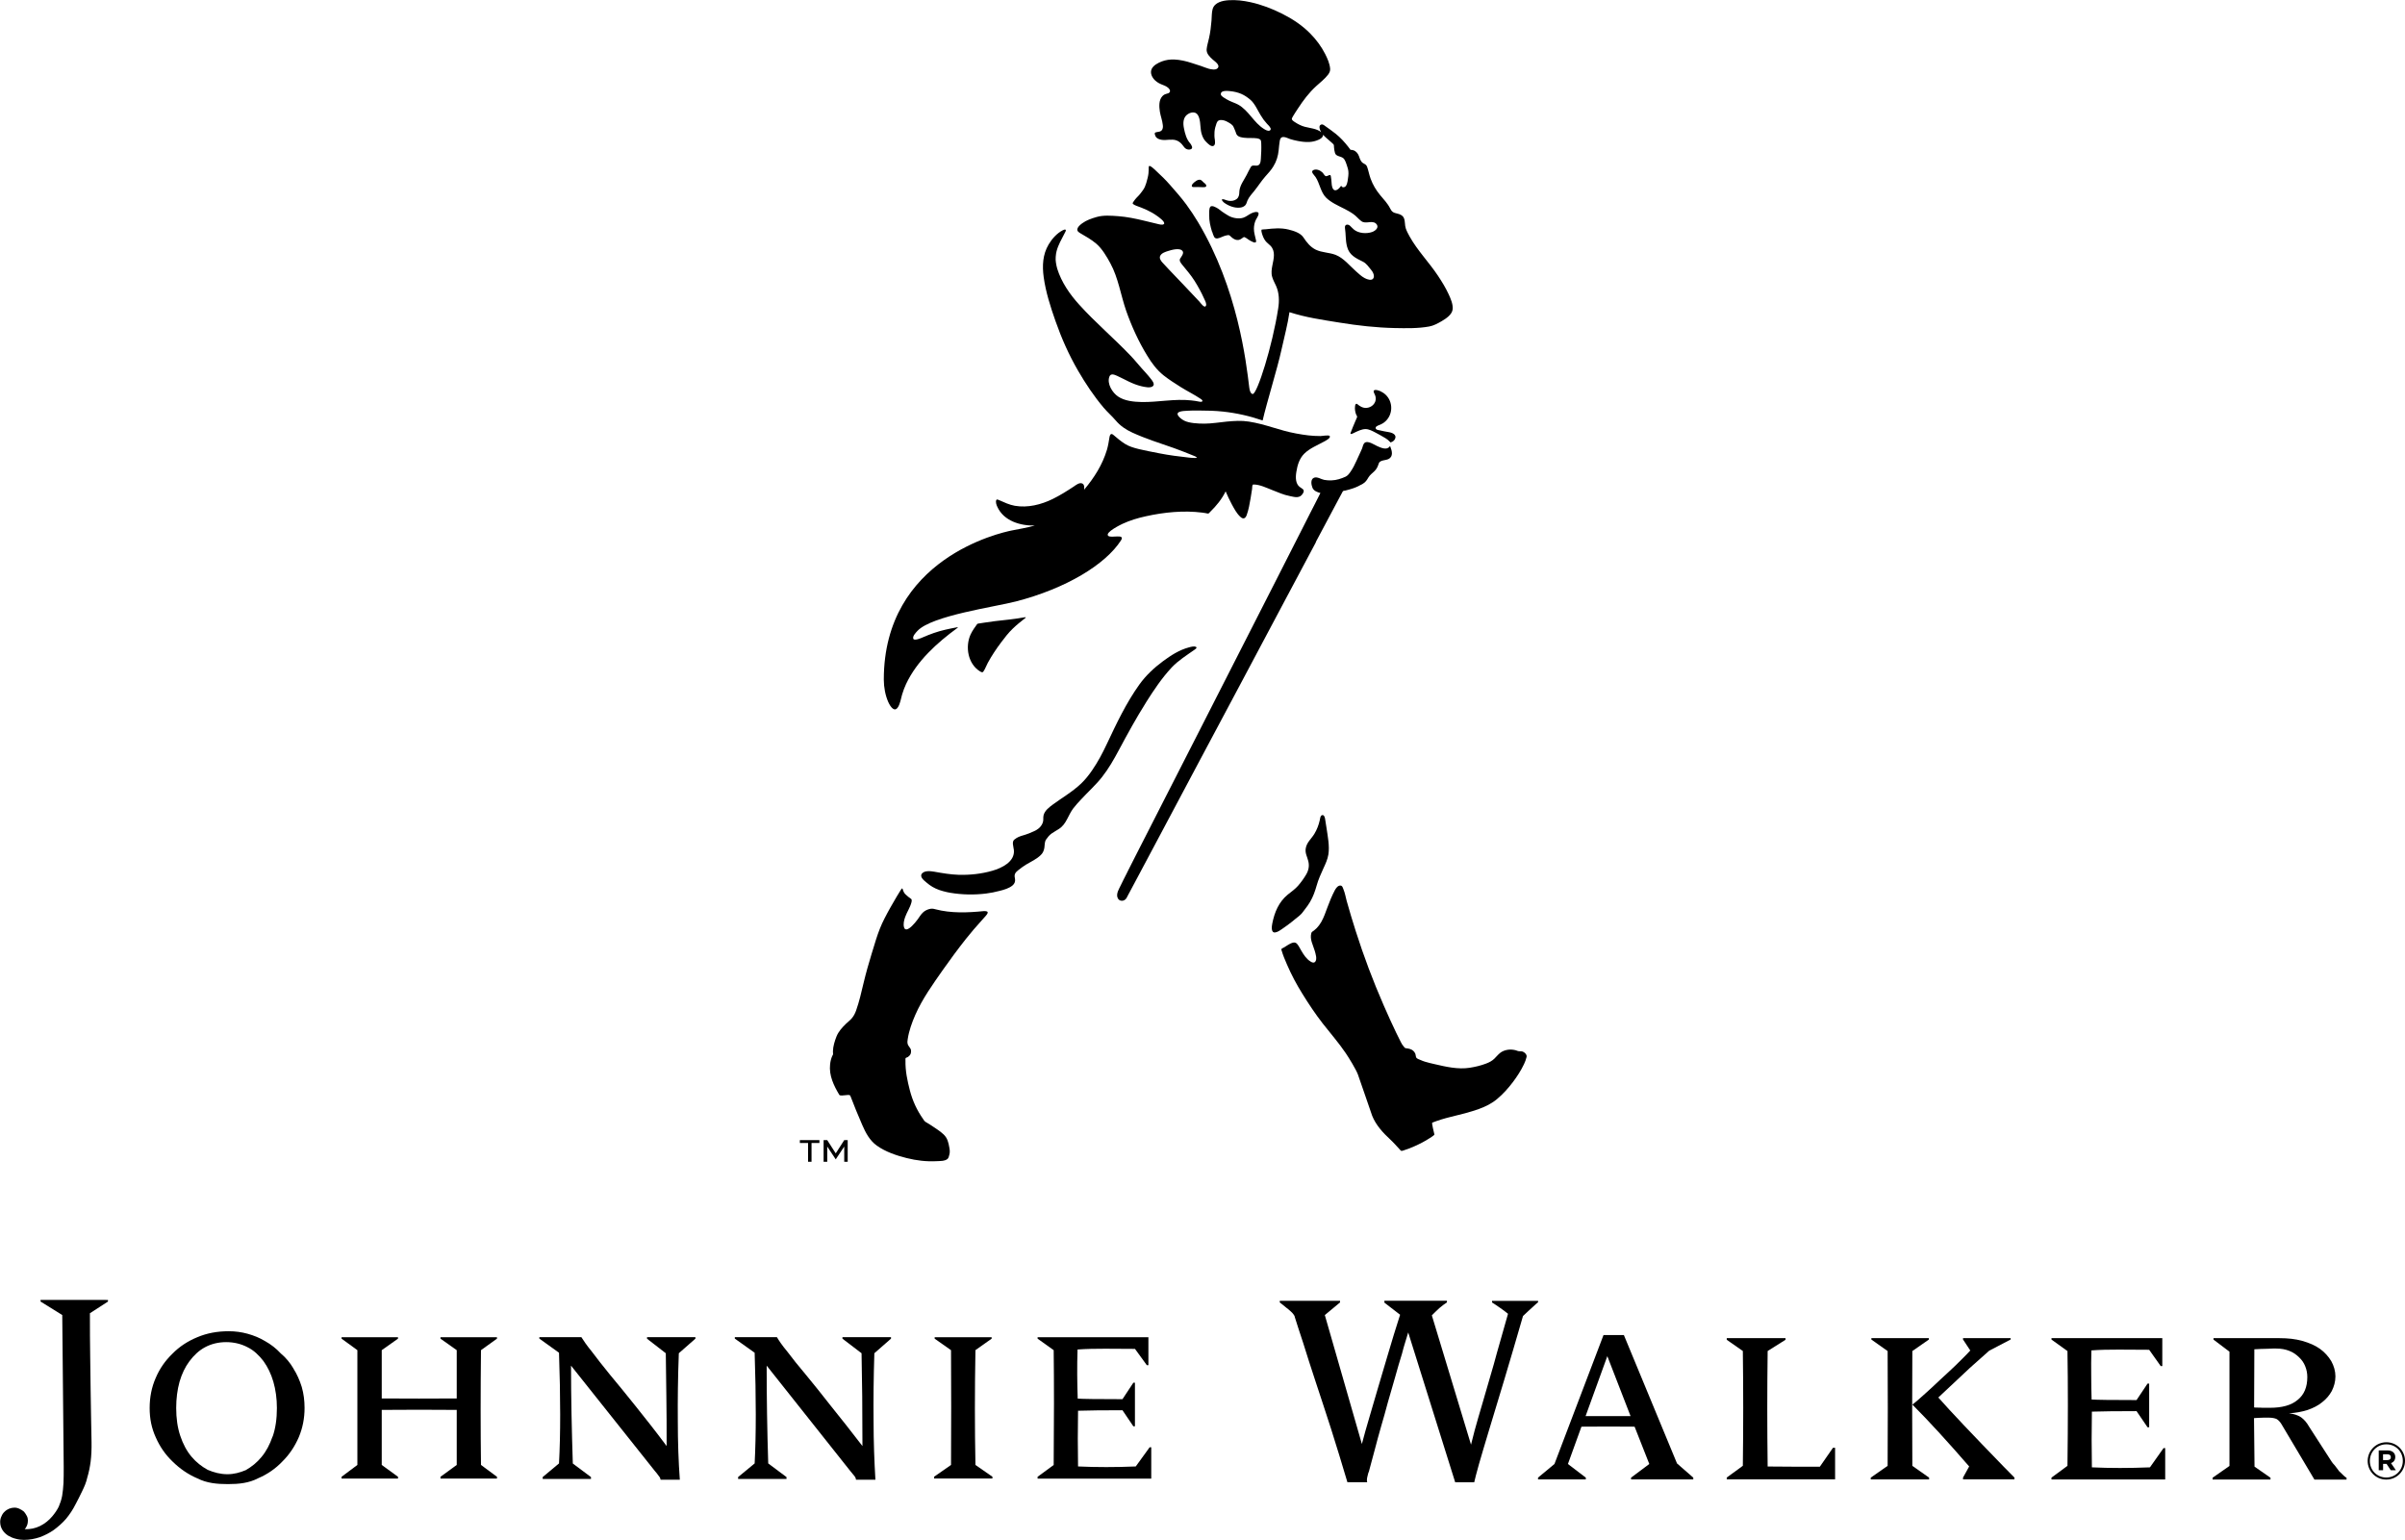 <?xml version="1.0" encoding="UTF-8"?><svg id="Layer_1" xmlns="http://www.w3.org/2000/svg" viewBox="0 0 430.36 275.58"><path d="M150.75,239.57l3.42,2.61c.03,2.38.07,4.94.12,7.74.01,2.78.04,5.71.04,8.87-2.08-2.71-3.94-5.06-5.65-7.18-1.67-2.13-3.18-4.03-4.48-5.59-1.35-1.6-2.44-2.96-3.32-4.14-.9-1.07-1.5-1.97-1.86-2.58h-7.53v.26l3.55,2.53c.27,8.12.27,14.71,0,19.81l-2.96,2.44v.34h8.66v-.34l-3.27-2.44h0c-.19-5.94-.28-11.72-.28-17.5l14.95,18.84c.19.25.45.55.7.85.24.25.33.56.33.73h3.48c-.19-3.25-.33-6.75-.33-10.5-.04-3.68,0-7.76.14-12.14l2.98-2.61v-.26h-8.69v.26Z"/><path d="M174.54,241.63l2.91-2.06v-.26h-10.2v.26l2.93,2.06c.04,6.78.04,13.6,0,20.54l-3.03,2.11v.32h10.44v-.32l-3.04-2.11c-.13-6.62-.13-13.4,0-20.54"/><path d="M203.23,262.44c-3.6.15-7.05.15-10.32,0-.06-3.34-.06-6.66,0-9.97,1.91-.06,4.55-.09,7.95-.09l1.95,2.88h.28v-7.81h-.28l-1.95,2.95c-4.48,0-7.18-.04-8.01-.1-.04-1.43-.09-2.88-.09-4.33s0-2.89.06-4.46c1.57-.12,3.28-.14,4.96-.14s3.45.03,5.32.03l2.12,2.92h.28v-5.01h-19.83v.26l2.88,2.06c.07,5.9.07,12.71,0,20.55l-2.88,2.11v.33h20.34v-5.61h-.29l-2.49,3.44Z"/><path d="M115.77,239.57l3.37,2.61c.03,2.38.08,4.94.1,7.74.05,2.78.05,5.71.05,8.87-2.01-2.71-3.89-5.06-5.58-7.18-1.72-2.13-3.24-4.03-4.56-5.59-1.3-1.6-2.37-2.96-3.25-4.14-.88-1.07-1.49-1.97-1.87-2.58h-7.52v.26l3.52,2.53c.28,8.12.28,14.71,0,19.81l-2.92,2.44v.34h8.64v-.34l-3.27-2.44h.02c-.19-5.94-.32-11.72-.32-17.5l14.99,18.84c.24.25.45.55.67.85.24.25.36.56.36.73h3.45c-.24-3.25-.36-6.75-.36-10.5-.03-3.68.01-7.76.18-12.14l2.97-2.61v-.26h-8.66v.26Z"/><path d="M266.98,233.08c.48.29.98.66,1.47.99.52.34.97.71,1.4,1.05-.92,3.33-1.82,6.31-2.55,9.05-.78,2.68-1.45,4.98-2.02,6.96-.58,1.92-1.03,3.55-1.39,4.83-.32,1.23-.56,2.12-.66,2.58l-7.01-23.14c.49-.49.95-.94,1.38-1.33.47-.4.92-.73,1.32-.99v-.29h-11.19v.33l2.81,2.17c-.78,2.42-1.48,4.72-2.14,6.96-.63,2.16-1.24,4.19-1.81,6.11-.57,1.89-1.07,3.69-1.56,5.33-.51,1.65-.92,3.23-1.33,4.73l-6.63-23.07,2.72-2.26v-.29h-10.78v.29c.46.37.87.67,1.18.95.31.25.57.43.78.65.2.18.37.35.47.5.12.16.24.32.26.53.36,1.1.83,2.66,1.5,4.63.65,2.08,1.38,4.4,2.24,6.98.85,2.59,1.79,5.39,2.76,8.43.95,3.05,1.94,6.17,2.91,9.5h3.54c-.05-.18-.05-.27-.05-.34,0-.24.03-.46.08-.63.04-.19.11-.44.16-.65.1-.21.16-.39.2-.6.31-1.12.63-2.31.97-3.61.34-1.3.71-2.7,1.12-4.11.41-1.41.84-2.89,1.23-4.39.45-1.46.83-2.96,1.28-4.44.39-1.42.81-2.85,1.23-4.2.36-1.45.79-2.69,1.12-3.83l8.41,26.82h3.4c.13-.56.39-1.63.85-3.25.46-1.57,1.04-3.59,1.81-6.11.75-2.46,1.65-5.43,2.67-8.83,1.02-3.41,2.18-7.34,3.4-11.57.72-.7,1.31-1.21,1.77-1.64.44-.4.74-.69.93-.83v-.24h-8.24v.29Z"/><path d="M7.26,232.93l3.88,2.41.26,27.18c0,1.12,0,2.06-.04,2.9-.04.79-.13,1.59-.24,2.28-.13.7-.35,1.33-.61,1.94-.28.58-.69,1.17-1.15,1.72-.61.72-1.32,1.3-2.18,1.73-.87.43-1.79.61-2.76.58.1-.09.19-.24.28-.41.08-.12.14-.28.21-.49.05-.19.08-.41.08-.69,0-.24-.05-.51-.18-.76-.13-.29-.31-.51-.51-.78-.25-.2-.49-.38-.78-.5-.31-.16-.64-.23-.94-.23-.33,0-.63.07-.95.19-.28.12-.56.29-.8.53-.24.21-.43.49-.56.81-.15.3-.24.66-.24,1.02,0,.58.16,1.04.41,1.45.27.43.6.73,1.02,1.01.41.24.85.44,1.36.56.5.14.98.2,1.45.2,1,0,1.94-.18,2.85-.48.89-.33,1.73-.75,2.51-1.3.78-.58,1.52-1.22,2.19-1.99.66-.8,1.23-1.66,1.71-2.62.41-.8.83-1.58,1.18-2.34.36-.75.7-1.47.92-2.47.26-.85.46-1.82.59-2.81.13-1.05.18-2.2.16-3.52-.03-1.39-.06-2.78-.08-4.24-.03-1.49-.04-3.1-.08-4.93-.03-1.82-.06-3.82-.08-6.07-.04-2.31-.05-4.88-.05-7.79l3.23-2.09v-.29H7.26v.29Z"/><path d="M48.77,257.09c-.5,1.45-1.14,2.66-1.98,3.66-.82,1.01-1.76,1.74-2.81,2.35-1.06.44-2.11.73-3.29.73-1.24,0-2.41-.31-3.51-.78-1.12-.61-2.09-1.38-2.92-2.37-.85-1.01-1.52-2.27-2.01-3.75-.48-1.43-.72-3.08-.72-4.95,0-1.69.2-3.25.6-4.7.42-1.43.99-2.63,1.77-3.67.76-1.03,1.72-1.94,2.8-2.51,1.1-.59,2.37-.91,3.77-.91s2.7.32,3.82.91c1.12.54,2.07,1.46,2.86,2.49.76,1.06,1.35,2.27,1.77,3.7.41,1.43.63,2.99.63,4.7,0,1.92-.24,3.61-.76,5.11M52.52,244.93c-.6-1.03-1.36-1.95-2.28-2.72-.83-.9-1.77-1.62-2.77-2.18-1.02-.62-2.06-1.03-3.17-1.34-1.1-.3-2.21-.45-3.37-.45-2.03,0-3.9.34-5.62,1.07-1.7.7-3.2,1.67-4.46,2.96-1.3,1.26-2.28,2.66-3,4.36-.72,1.65-1.07,3.44-1.07,5.35s.34,3.61,1.1,5.27c.73,1.66,1.72,3.09,3.02,4.33,1.28,1.26,2.76,2.29,4.43,3,1.69.85,3.49,1.02,5.45,1.02s3.76-.18,5.44-1.06c1.65-.71,3.1-1.71,4.33-3.01,1.27-1.26,2.21-2.7,2.92-4.33.69-1.65,1.03-3.37,1.03-5.23,0-1.32-.16-2.57-.5-3.75-.37-1.19-.86-2.3-1.49-3.29"/><path d="M78.82,239.57l2.91,2.06v8.64c-4.54.03-9,.03-13.42,0v-8.64l2.91-2.06v-.26h-10.1v.26l2.83,2.06v20.54l-2.83,2.12v.32h10.1v-.32l-2.91-2.12v-9.85c4.43-.04,8.88-.04,13.42,0v9.85l-2.91,2.12v.32h10.11v-.32l-2.86-2.12c-.08-6.43-.08-13.21,0-20.54l2.86-2.06v-.26h-10.11v.26Z"/><path d="M283.73,253.43l3.89-10.73,4.16,10.73h-8.05ZM290.57,238.92h-3.63l-8.78,23.08-2.94,2.44v.32h8.55v-.32l-3.2-2.44,2.42-6.68c3.38-.03,6.55-.03,9.51,0l2.63,6.68-3.26,2.44v.32h11.13v-.32l-2.91-2.54-9.51-22.98Z"/><path d="M384.72,262.6c-3.7.15-7.16.15-10.39,0-.06-3.34-.06-6.66,0-9.97,1.87-.06,4.5-.09,7.99-.09l1.97,2.89h.29v-7.82h-.29l-1.97,2.95c-4.54,0-7.18-.04-8.04-.1-.04-1.42-.07-2.87-.07-4.33-.03-1.44,0-2.89.03-4.46,1.56-.12,3.18-.14,4.91-.14s3.55.03,5.43.03l2.07,2.92h.28v-5.01h-19.83v.26l2.86,2.06c.1,5.89.1,12.7,0,20.54l-2.86,2.11v.33h20.35v-5.61h-.3l-2.43,3.44Z"/><path d="M406.22,251.94h-1.35c-.3-.03-.6-.03-.82-.03-.29,0-.51,0-.69-.03l.04-10.41c.33,0,.75-.05,1.13-.06.4-.02.78-.02,1.18-.03.36-.03.68-.04.98-.04h.63c.87,0,1.64.14,2.3.4.74.28,1.3.69,1.78,1.16.49.45.87,1.01,1.1,1.6.26.63.38,1.27.38,1.95,0,1.77-.56,3.15-1.72,4.07-1.13.97-2.8,1.42-4.95,1.42M419.33,264.02c-.22-.23-.5-.5-.76-.73-.26-.32-.51-.69-.75-1-.29-.29-.49-.56-.62-.76l-3.99-6.19c-.41-.73-.89-1.3-1.46-1.71-.58-.37-1.3-.61-2.15-.71,1.17-.05,2.29-.26,3.31-.58,1-.34,1.89-.79,2.61-1.38.75-.58,1.31-1.24,1.74-2.02.39-.79.65-1.65.65-2.61s-.28-1.9-.74-2.73c-.49-.82-1.18-1.6-2.03-2.21-.87-.62-1.95-1.08-3.17-1.42-1.23-.35-2.58-.49-4.11-.49h-11.77v.26l2.86,2.16v20.45l-3.02,2.11v.32h10.36v-.32l-2.86-1.99-.09-8.68c.6-.03,1.14-.08,1.65-.08h1.1c.51,0,.98.11,1.25.22.33.18.62.48.87.87l5.94,9.99h5.75v-.32c-.13-.07-.31-.19-.56-.43"/><path d="M346.84,250.11c2.21-2.09,4.09-3.85,5.62-5.27,1.56-1.38,2.68-2.41,3.49-3.11l3.84-2.01v-.25h-8.52v.25l1.3,1.97c-.88.97-1.81,1.84-2.7,2.73-.92.88-1.83,1.71-2.73,2.54-.88.83-1.73,1.64-2.56,2.37-.83.74-1.62,1.47-2.37,2.04,2.93,2.93,6.27,6.59,10.16,11.07l-1.1,1.99v.32h9.2v-.32l-1.96-1.99c-5.47-5.64-9.33-9.69-11.67-12.35"/><path d="M342.2,241.79l2.96-2.06v-.25h-10.29v.25l2.91,2.06c.04,6.82.04,13.62,0,20.54l-3.02,2.11v.32h10.44v-.32l-3-2.11c-.04-7-.04-13.8,0-20.54"/><path d="M325.67,262.48h-5.03c-1.6,0-3.02-.03-4.33-.03-.09-6.98-.09-13.8,0-20.67l3.2-2.01v-.29h-10.52v.29l2.88,2.01c.09,6.82.09,13.6,0,20.54l-2.88,2.11v.32h19.39v-5.65h-.38l-2.34,3.37Z"/><path d="M145.23,204.55h1.4v-.51h-3.5v.51h1.47v3.36h.62v-3.36ZM149.55,206.41l-1.52-2.37h-.65v3.87h.65v-2.72l1.52,2.29,1.52-2.29v2.72h.62v-3.87h-.62l-1.52,2.37Z"/><path d="M427.83,260.79c0,.3-.21.51-.61.51h-.79v-1.04h.77c.38,0,.63.18.63.53M428.62,260.74c0-.73-.55-1.17-1.39-1.17h-1.57v3.55h.78v-1.14h.62l.76,1.14h.91l-.87-1.27c.45-.17.76-.53.76-1.11M429.97,261.44c0,1.64-1.27,2.98-2.96,2.98s-2.94-1.32-2.94-2.96,1.27-2.98,2.96-2.98,2.94,1.32,2.94,2.96M430.36,261.44c0-1.82-1.45-3.33-3.33-3.33s-3.35,1.52-3.35,3.35,1.46,3.33,3.33,3.33,3.35-1.52,3.35-3.35"/><path d="M175.36,120.14c.21.13.44.29.61.04.33-.47.52-1.06.79-1.55.7-1.29,1.52-2.51,2.39-3.67.65-.86,1.3-1.72,2.08-2.46.68-.66,1.42-1.25,2.16-1.83.28-.19.19-.24-.09-.19-1.76.33-3.55.48-5.32.69-.81.09-2.82.42-3,.44-.05.01-.12.08-.14.1-.26.35-.87,1.19-1.17,1.86-.98,2.2-.47,5.23,1.69,6.58"/><path d="M216.92,41.49c.09.3.19.62.34.9.12.23.36.32.61.28.5-.09.96-.39,1.45-.51.29-.06.55-.18.78.04.38.36.74.71,1.3.75.5.04.76-.26,1.15-.51.16-.1.78.39.92.48.26.16,1.45.93,1.29.11-.14-.72-.39-1.37-.38-2.12.01-.53.11-1.07.34-1.55.12-.26.86-1.24.28-1.4-.32-.1-.78.09-1.07.21-.51.24-.93.63-1.47.8-.78.25-1.86.06-2.57-.33-.4-.23-.79-.48-1.17-.74-.42-.34-.88-.7-1.39-.9-.21-.09-.58-.21-.76.02-.24.33-.19,1.07-.19,1.45-.03,1.03.21,2.04.51,3.01"/><path d="M213.73,33.48c.42-.03.83,0,1.25.01.26,0,1.04.12.85-.38-.08-.2-.34-.36-.49-.5-.15-.14-.36-.4-.57-.44-.45-.08-.99.36-1.27.65-.34.34-.36.73.23.65"/><path d="M242.39,77.42c.61-.28,1.28-.63,1.97-.63.6,0,1.22.34,1.74.61.61.33,1.23.65,1.82,1.02.28.17.53.37.76.61.09.1.09.17.23.12.09-.03.18-.07.26-.11.18-.1.32-.24.42-.41.46-.86-.48-1.21-1.17-1.31-.51-.08-1-.18-1.5-.3-.18-.04-.58-.08-.69-.24-.28-.41.34-.62.6-.72.42-.15.81-.4,1.14-.71,1.31-1.26,1.31-3.44-.01-4.7-.27-.26-.6-.47-.93-.63-.29-.12-.84-.34-1.13-.17-.24.14.03.58.12.77.19.41.22.87.06,1.28-.29.72-1.05,1.15-1.81,1.1-.46-.03-.84-.26-1.21-.53-.09-.08-.26-.27-.4-.19-.16.09-.17.33-.19.49-.05.46.03.93.18,1.36.08.18.25.38.18.56-.09.23-.2.45-.29.66-.29.7-.6,1.4-.86,2.11-.16.44.51.06.7-.03"/><path d="M232.63,163.77c.34-.28.63-.72.9-1.07.33-.41.63-.84.9-1.3.55-.92.9-1.94,1.19-2.96.29-1.04.74-2.02,1.18-3,.38-.81.77-1.65.91-2.54.23-1.52-.11-3.18-.33-4.68-.08-.55-.18-1.1-.26-1.65-.03-.24-.16-.75-.5-.7-.36.06-.39.63-.45.9-.19.86-.51,1.7-.97,2.46-.54.89-1.39,1.54-1.55,2.63-.13.85.27,1.45.46,2.24.21.84.08,1.59-.34,2.34-.41.71-.9,1.39-1.44,2.02-.56.66-1.23,1.1-1.89,1.64-1.6,1.31-2.38,3.17-2.77,5.17-.09.46-.29,1.71.53,1.6.48-.06.95-.44,1.34-.7,1.07-.73,2.08-1.54,3.07-2.37"/><path d="M272.24,188.15c-.21-.02-.53,0-.72-.09-.21-.09-.44-.15-.66-.18-.81-.14-1.8.04-2.44.57-.38.31-.68.69-1.03,1.03-.43.41-.93.66-1.49.87-.95.36-1.9.58-2.9.74-2.07.33-4.28-.18-6.29-.65-.57-.13-1.14-.26-1.7-.43-.26-.08-.53-.18-.77-.29-.21-.09-.64-.23-.78-.41-.13-.19-.11-.52-.2-.74-.18-.44-.54-.72-.98-.85-.24-.07-.48-.11-.71-.13-.18-.01-.29-.18-.39-.31-.21-.24-.37-.51-.51-.79-.28-.56-.55-1.11-.83-1.67-.77-1.61-1.52-3.25-2.23-4.89-1.9-4.34-3.57-8.78-5.01-13.3-.58-1.81-1.12-3.62-1.63-5.44-.17-.64-.29-1.35-.54-1.96-.11-.25-.19-.73-.55-.75-.48-.03-.83.49-1.03.86-.51.98-.93,1.99-1.31,3.03-.33.9-.64,1.81-1.12,2.65-.22.38-.48.73-.78,1.05-.16.16-.32.31-.5.45-.17.13-.42.24-.48.45-.32,1.13.29,2.11.6,3.17.14.5.49,1.52.08,1.99-.35.41-1.07-.19-1.34-.45-.62-.58-1.05-1.39-1.46-2.11-.26-.44-.53-1-1.11-.88-.61.12-1.16.58-1.69.88-.22.14-.52.17-.43.44.26.9.62,1.77,1,2.63.78,1.81,1.72,3.57,2.77,5.25,1.12,1.81,2.31,3.6,3.62,5.28,1.37,1.76,2.86,3.45,4.11,5.3.56.82,1.84,2.91,2.18,3.82.38,1.03,2.36,6.87,2.55,7.38.65,1.64,1.91,3.04,3.19,4.21.61.56,1.17,1.21,1.74,1.82.24.25.21.32.55.23.71-.21,1.4-.49,2.09-.79.95-.42,1.88-.9,2.75-1.47.08-.06.85-.52.82-.64-.05-.26-.53-2.07-.38-2.12,1.1-.43,2.16-.75,3.31-1.03,1.7-.41,3.42-.83,5.06-1.42,1.17-.43,2.25-.96,3.21-1.76,1.07-.89,2.01-1.94,2.85-3.05.75-1,1.45-2.07,1.99-3.22.19-.41.36-.84.46-1.29.09-.46-.48-.95-.92-.99"/><path d="M205.05,125.74c1.39-2.2,2.86-4.41,4.64-6.31,1.17-1.23,2.65-2.16,4.03-3.13.11-.08.6-.38.29-.53-.36-.18-.92,0-1.27.09-1.7.45-3.24,1.44-4.64,2.48-1.59,1.18-3.06,2.55-4.22,4.17-2.36,3.3-4.09,6.97-5.82,10.64-.76,1.62-1.6,3.21-2.62,4.69-.58.85-1.23,1.67-1.97,2.38-.83.79-1.76,1.47-2.7,2.12-.79.55-1.61,1.08-2.38,1.65-.67.5-1.44,1.07-1.65,1.92-.11.44.03.86-.14,1.3-.14.4-.38.73-.69,1.01-.51.44-1.18.66-1.79.93-.81.35-1.83.45-2.51,1.04-.65.36-.23,1.37-.18,1.94.2,2.09-2.17,3.22-3.85,3.7-1.93.56-3.99.78-5.99.73-1.49-.05-2.91-.29-4.36-.55-.66-.11-1.74-.26-2.24.31-.51.61.39,1.27.8,1.62.7.61,1.42,1.03,2.3,1.34.45.15.9.28,1.37.38.08.03.56.1.56.11,2.11.36,4.31.4,6.43.14.82-.1,1.64-.27,2.44-.48.78-.2,1.66-.44,2.3-.97.33-.28.51-.66.45-1.1-.04-.33-.14-.6-.03-.92.11-.31.39-.55.65-.75.43-.34.88-.67,1.35-.96.92-.56,1.91-.97,2.68-1.76.35-.35.53-.8.6-1.29.06-.46.03-1.02.29-1.42.3-.43.57-.78,1.01-1.1.41-.28.83-.51,1.25-.78.71-.44,1.13-1.05,1.52-1.8.34-.64.65-1.31,1.08-1.89.45-.59.96-1.14,1.46-1.67,1.23-1.33,2.6-2.55,3.72-3.98,1.17-1.49,2.11-3.14,3-4.81,1.54-2.88,3.1-5.73,4.84-8.49"/><path d="M176.08,163.05c-2.9.29-5.87.42-8.72-.33-.39-.11-.66-.14-1.07-.03-.42.11-.81.31-1.13.61-.39.36-.65.83-.96,1.25-.31.41-.64.82-1.01,1.17-.31.3-1.14,1.03-1.4.29-.2-.6-.02-1.32.18-1.89.32-.9.9-1.72,1.13-2.64.04-.18.11-.51-.08-.62-.31-.19-.63-.49-.91-.73-.33-.28-.46-.61-.58-1.01-.09-.28-.23-.01-.32.12-.24.38-.46.75-.69,1.12-.78,1.32-1.55,2.65-2.24,4.01-.63,1.22-1.1,2.45-1.52,3.77-.53,1.7-1.05,3.4-1.54,5.12-.48,1.7-.86,3.42-1.29,5.13-.21.82-.45,1.64-.73,2.44-.18.5-.41.98-.76,1.39-.31.37-.72.67-1.08,1.02-.67.66-1.31,1.35-1.67,2.24-.33.85-.62,1.76-.64,2.67,0,.16,0,.33.02.48.02.11-.11.26-.15.36-.21.47-.33,1-.38,1.51-.22,1.96.66,3.79,1.65,5.44.14.21.87.07,1.1.06.27,0,.76-.16.88.13.66,1.74,1.37,3.46,2.11,5.17.62,1.42,1.33,2.8,2.63,3.73,1.54,1.1,3.51,1.77,5.32,2.22,1.74.44,3.56.66,5.35.56.57-.03,1.5.01,1.97-.4.2-.17.27-.53.33-.77.12-.41.08-.85,0-1.25-.15-.9-.34-1.72-1.03-2.37-.53-.49-1.13-.9-1.74-1.3-.48-.33-.97-.64-1.47-.93-.21-.13-.32-.31-.46-.53-1.1-1.56-1.88-3.25-2.36-5.1-.46-1.76-.83-3.53-.79-5.35,0-.18-.06-.46.12-.51.2-.06.38-.16.53-.31.3-.29.38-.61.34-1.01-.04-.43-.47-.7-.59-1.13-.09-.29-.05-.59,0-.89.23-1.5.75-2.94,1.35-4.32,1.26-2.88,3.16-5.52,4.96-8.09,1.32-1.87,2.67-3.71,4.09-5.5.91-1.14,1.85-2.25,2.83-3.32.25-.28.51-.55.75-.84.13-.16.33-.38.33-.59,0-.28-.5-.24-.67-.24"/><path d="M235.46,96.99c1.37-2.56,2.73-5.13,4.1-7.7.16-.31.34-.64.51-.95.06-.13.13-.24.19-.36.1-.18.28-.15.48-.19.48-.11.93-.25,1.39-.4.6-.2,1.17-.48,1.72-.8.53-.31.73-.66,1.03-1.16.27-.44.66-.72,1.03-1.07.43-.4.64-.86.81-1.42.19-.63,1.27-.53,1.76-.8.88-.47.61-1.45.3-2.23-.03-.1-.08-.05-.09-.03-.51.76-1.61.24-2.24-.04-.52-.24-1.6-.98-2.18-.64-.34.19-.41.73-.53,1.05-.08.21-.18.42-.28.63-.24.53-.49,1.06-.73,1.59-.31.68-.63,1.34-1.06,1.95-.25.36-.48.68-.87.88-.39.19-.81.33-1.23.46-.8.24-1.79.28-2.62.12-.56-.11-1.22-.6-1.8-.39-.69.26-.51,1.28-.29,1.81.21.54.9.81,1.42.93-.79,1.61-1.25,2.43-1.86,3.65-.48.95-.97,1.91-1.45,2.86-1.65,3.25-3.31,6.51-4.96,9.76-2.23,4.38-4.47,8.76-6.7,13.15-2.4,4.71-4.81,9.43-7.21,14.15-2.17,4.25-4.34,8.5-6.51,12.76-1.52,2.98-3.05,5.98-4.57,8.96-.39.78-.79,1.55-1.18,2.33l-.24.49c-.36.71-.73,1.42-1.07,2.14-.29.61-.79,1.39-.58,2.09.24.85,1.29.81,1.65.11.11-.18.21-.37.29-.55.41-.77.83-1.54,1.24-2.32,1.54-2.88,3.07-5.76,4.6-8.64,2.19-4.11,4.38-8.22,6.56-12.34,2.51-4.71,5.01-9.41,7.52-14.11,2.46-4.64,4.93-9.28,7.4-13.92,2.09-3.92,4.18-7.85,6.27-11.78"/><path d="M259.25,52.71c-.54-1.18-1.22-2.29-1.94-3.37-1.6-2.41-3.67-4.5-5.08-7.04-.25-.45-.5-.92-.67-1.41-.21-.6-.09-1.25-.33-1.84-.19-.49-.73-.73-1.21-.83-.69-.15-.96-.3-1.27-.93-.43-.87-1.15-1.62-1.77-2.36-.74-.89-1.32-1.86-1.72-2.96-.26-.7-.38-1.44-.63-2.14-.16-.42-.43-.44-.75-.66-.39-.26-.55-.79-.69-1.19-.16-.46-.49-.9-.98-1.08-.18-.06-.36-.08-.55-.09-.14-.16-.26-.34-.38-.51-.68-.87-1.39-1.65-2.24-2.34-.64-.5-1.3-.98-1.97-1.45-.19-.14-.41-.31-.66-.22-.56.21-.19,1.01,0,1.35-.81-.63-1.96-.7-2.93-.95-.61-.16-1.23-.48-1.76-.83-.26-.17-.65-.4-.53-.71.07-.16.15-.29.19-.36.3-.51.53-.83.85-1.33.97-1.49,1.99-2.86,3.31-4.06.71-.65,1.52-1.27,2.11-2.04.24-.33.4-.65.37-1.05-.07-.92-.48-1.84-.89-2.65-.69-1.36-1.62-2.6-2.69-3.68-1.45-1.47-3.17-2.6-5-3.52-1.81-.91-3.72-1.64-5.69-2.07-1.27-.28-2.6-.44-3.89-.35-1.09.07-2.49.37-2.86,1.55-.19.66-.15,1.42-.21,2.11-.09,1.05-.21,2.09-.44,3.11-.14.66-.37,1.34-.43,2.01-.06.77.55,1.35,1.08,1.83.34.32,1.41.97.89,1.55-.36.39-1.12.21-1.56.11-.49-.13-.94-.34-1.42-.5-.56-.19-1.13-.36-1.7-.55-.98-.32-2.02-.56-3.05-.61-.78-.03-1.55.07-2.28.35-.64.25-1.48.68-1.79,1.33-.36.76.09,1.6.66,2.11.37.34.84.57,1.31.75.48.18.95.38,1.23.83.16.26.08.51-.18.65-.21.1-.45.11-.66.21-.17.08-.33.2-.45.33-.66.71-.59,1.87-.45,2.77.13.81.45,1.59.53,2.41.04.31.02.69-.2.94-.21.23-.53.26-.81.3-.51.06-.5.24-.33.68.09.26.33.44.57.55.83.37,1.68.09,2.54.14.95.04,1.52.58,2.04,1.32.27.38.78.56,1.22.38.45-.19.08-.75-.1-1-.7-.76-.97-1.81-1.16-2.79-.18-.9-.14-1.94.7-2.48.34-.23.81-.39,1.22-.28.46.12.7.56.82.98.3.98.14,2.02.49,3,.16.48.39.91.75,1.26.28.28.92.97,1.35.7.33-.21.24-.76.21-1.08-.09-.47-.09-.95-.06-1.42.04-.53.19-1.05.37-1.55.16-.43.42-.59.88-.56.39.02.78.16,1.1.35.4.23.88.46,1.07.92.15.37.36.78.46,1.17.14.33.39.5.72.6.81.24,1.67.16,2.49.19.33.02.75.04,1.04.23.22.13.22.46.23.69.04.93,0,1.89-.07,2.82-.04.54-.11,1.2-.81,1.2-.36,0-.76-.13-.98.23-.28.46-.5.95-.75,1.43-.45.88-1.17,1.8-1.29,2.8-.04.45,0,.88-.28,1.28-.28.39-.8.57-1.28.57-.26,0-.53-.04-.78-.13-.21-.07-.43-.18-.66-.18-.41.01.19.58.27.63.76.56,1.84.98,2.8.88.33-.03.66-.14.92-.37.26-.24.3-.55.43-.87.28-.68.84-1.25,1.29-1.82.65-.81,1.2-1.69,1.88-2.47.52-.6,1.08-1.17,1.48-1.85.56-.91.84-1.84.95-2.9.06-.53.09-1.06.18-1.58.06-.44.19-.8.72-.78.38.01.8.26,1.16.37.43.14.88.24,1.33.33.68.14,1.37.22,2.07.19.58-.02,1.15-.16,1.68-.4.31-.13.81-.42.81-.88,0,0,.01,0,0-.01.33.38.74.7,1.11,1.03.27.25.68.57.75.68.1.14.08.35.09.51.03.35.08.71.18,1.05.18.6.99.56,1.43.88.41.3.6,1.07.76,1.54.21.58.26,1.07.19,1.68-.08.56-.11,1.28-.41,1.76-.19.31-.73.4-.86-.02-.21.29-.48.65-.83.78-.61.24-.8-.49-.86-.91-.04-.24-.09-1.77-.28-1.78-.27-.02-.56.29-.83.19-.18-.07-.38-.46-.51-.6-.41-.4-1.08-.73-1.65-.48-.63.28.15.92.36,1.24.76,1.13.91,2.72,1.89,3.7.87.86,2.15,1.43,3.22,1.97.57.29,1.14.6,1.67.98.53.36.9.87,1.41,1.25.77.6,1.89-.19,2.61.42.7.63-.01,1.3-.67,1.53-1,.35-2.42.26-3.26-.44-.24-.2-.45-.45-.69-.67-.38-.35-1-.29-.91.39.18,1.2.07,2.14.37,3.32.39,1.55,1.55,2.07,2.86,2.72.62.31,1.01.93,1.45,1.45.32.36.73,1.15.34,1.6-.29.34-.99.15-1.49-.12-.62-.33-1.03-.76-1.54-1.2-1.15-1-2.21-2.39-3.67-2.96-1.15-.44-2.42-.39-3.53-.92-.99-.48-1.64-1.32-2.23-2.21-.55-.82-1.75-1.17-2.66-1.4-1.33-.33-2.71-.21-4.06-.05-.07,0-.74.04-.75.06-.09.17-.01.43.03.6.13.48.35,1.05.67,1.45.26.32.6.55.88.84.95.98.58,2.32.34,3.52-.13.68-.24,1.4-.03,2.07.16.56.45,1.06.69,1.59.57,1.27.6,2.71.38,4.06-1.04,6.74-3.74,15.23-4.54,15.29-.2.01-.51-.18-.64-1.2-.55-4.52-2.03-17.6-9.16-29.55-.65-1.08-1.35-2.14-2.09-3.15-.9-1.22-1.91-2.36-2.91-3.5-.92-1.05-1.52-1.6-2.54-2.56-.09-.09-1.1-1.09-1.24-.8-.14.29.07.85-.23,2.06-.38,1.52-.52,1.86-1.34,2.88-.28.36-.65.66-.94,1.04-.16.23-.41.54-.41.65.02.19.55.41.64.44,1.3.46,2.59,1,3.71,1.81.21.14,1.61,1.12,1.24,1.47-.26.24-.95.02-1.24-.05-.78-.18-1.55-.38-2.33-.56-1.51-.37-3.04-.68-4.59-.8-1.32-.09-2.63-.21-3.89.15-.9.26-1.81.57-2.56,1.12-.66.48-1.37,1.2-.43,1.73,1.03.6,2.04,1.16,2.96,1.94,1.02.88,1.85,2.29,2.49,3.47,1.45,2.66,1.86,5.71,2.85,8.55.97,2.75,2.22,5.5,3.75,7.99.81,1.34,1.72,2.57,2.95,3.55.96.76,2.01,1.42,3.05,2.08,1.18.74,2.46,1.36,3.61,2.14.49.33.29.58-.24.48-.49-.1-.98-.18-1.48-.23-2.98-.33-5.9.34-8.88.29-1.39-.03-3.03-.18-4.21-.98-1.02-.68-2.03-2.29-1.57-3.55.24-.67.91-.36,1.38-.16.72.32,1.41.71,2.12,1.04.73.35,1.49.65,2.27.83.51.11,1.63.4,2.06-.06.35-.36-.21-1.03-.43-1.3-.51-.67-1.1-1.27-1.65-1.9-.66-.73-1.26-1.5-1.94-2.2-2.98-3.13-6.31-5.94-9.21-9.15-1.68-1.85-3.17-4.01-3.92-6.41-.13-.41-.16-.69-.24-1.12-.11-.56-.03-1.5.12-2.05.31-1.17.9-2.12,1.44-3.2.06-.11.3-.49.18-.61-.12-.13-.43.04-.53.09-1.04.53-1.94,1.55-2.52,2.54-1.07,1.81-1.15,3.81-.88,5.83.37,2.7,1.22,5.33,2.12,7.89,1.08,3.08,2.39,6.03,4.03,8.86,1.34,2.31,2.84,4.56,4.56,6.6.68.81,1.49,1.5,2.17,2.3.84.99,1.81,1.64,2.98,2.18,2.41,1.11,4.97,1.9,7.47,2.78.89.31,2.85,1.08,3.72,1.45,1.1.48-.75.28-1.1.24-1.72-.19-3.49-.41-5.26-.76-2.86-.57-4.86-.9-6.06-1.64-.78-.48-1.5-1.09-2.18-1.67-.47-.4-.63.13-.68.45-.11.73-.24,1.5-.45,2.23-.82,2.71-2.28,5-4.09,7.15.06-.36.07-.95-.33-1.12-.52-.23-1.15.3-1.54.56-1.21.8-2.44,1.57-3.74,2.21-2.09,1.02-4.47,1.62-6.79,1.22-1-.18-1.86-.6-2.78-1-.11-.05-.41-.21-.51-.06-.2.33.01.94.17,1.25,1.14,2.53,4.14,3.42,6.71,3.34-1.37.4-2.79.61-4.19.9-1.87.39-22.84,4.94-22.84,26.68,0,1.37.28,2.83.78,3.97.47,1.05,1.18,1.9,1.77.93.38-.61.51-1.47.72-2.22.19-.65.44-1.29.72-1.91,1.94-4.12,5.53-7.35,9.15-10,.21-.16.13-.16-.06-.13-1.39.26-2.81.55-4.14,1.02-.65.23-1.3.48-1.93.76-.34.16-1.54.66-1.72.29-.22-.46.46-1.14.74-1.44,2.56-2.73,13.83-4.28,17.61-5.26,9.02-2.33,16.03-6.63,18.79-10.91.85-1.31-1.78-.34-2.28-.84-.61-.6,2.23-1.98,2.56-2.14,1.34-.62,2.76-1.05,4.2-1.36,3.26-.72,6.74-1.07,10.07-.65.33.05.67.09,1,.17.17.04.31-.2.42-.3,1.11-1.08,2.09-2.28,2.77-3.67.33.8.71,1.57,1.11,2.33.43.78.87,1.64,1.54,2.24.5.46.88.29,1.11-.31.36-.97.53-2.03.71-3.05.09-.55.18-1.08.26-1.63.04-.21-.03-.8.24-.81,1.14-.01,2.34.6,3.38,1,1.33.5,1.8.79,3.18,1.08.9.19,1.79.46,2.33-.54.36-.68-.19-.76-.64-1.13-.69-.56-.74-1.6-.57-2.65.19-1.23.55-2.41,1.42-3.28.99-.98,2.39-1.52,3.6-2.19.21-.12,1.17-.6.96-.96-.14-.24-1.39,0-1.64,0-1.6,0-2.81-.17-4.39-.46-3.08-.56-5.37-1.65-8.46-2.13-1.33-.21-2.58-.12-3.92,0-1.22.12-2.78.37-4.01.37s-2.7-.09-3.57-.51c-.6-.28-1.77-1.2-.97-1.57.43-.2,1.04-.2,1.5-.23.65-.04,1.29-.05,1.93-.04,1.48.01,2.95.03,4.43.19,2.41.26,4.81.8,7.09,1.59.75-3.24,2.64-9.32,3.35-12.57.5-2.26,1.15-4.7,1.45-6.81,2.96.95,5.65,1.33,8.99,1.87,3.26.53,6.54.9,9.84.97,2.04.04,4.17.09,6.18-.28.78-.14,1.51-.54,2.19-.93.78-.46,1.92-1.18,2.01-2.19.06-.9-.35-1.82-.71-2.62M227.17,23.37c-.31.12-.72-.13-.97-.28-1.85-1.13-2.74-3.32-4.66-4.38-.5-.28-1.39-.53-2.12-.98-.24-.14-.9-.51-.95-.8-.08-.51.38-.75,1.57-.63,1.71.17,2.68.69,3.69,1.54.8.66,1.35,1.97,1.84,2.75.43.71.61.94,1.15,1.56.24.26.46.43.64.8.07.14.01.36-.18.43M215.79,54.72c-.23.55-1.01-.57-1.17-.75-1.79-1.92-3.61-3.81-5.42-5.71-.4-.43-.81-.85-1.2-1.29-.29-.32-.62-.8-.36-1.24.27-.47.93-.67,1.41-.82.57-.18,2.17-.66,2.6.08.21.37-.26.97-.45,1.25-.26.4.1.83.36,1.15.77.94,1.54,1.83,2.2,2.87.64,1.02,1.22,2.08,1.71,3.18.16.35.48.9.33,1.28"/></svg>